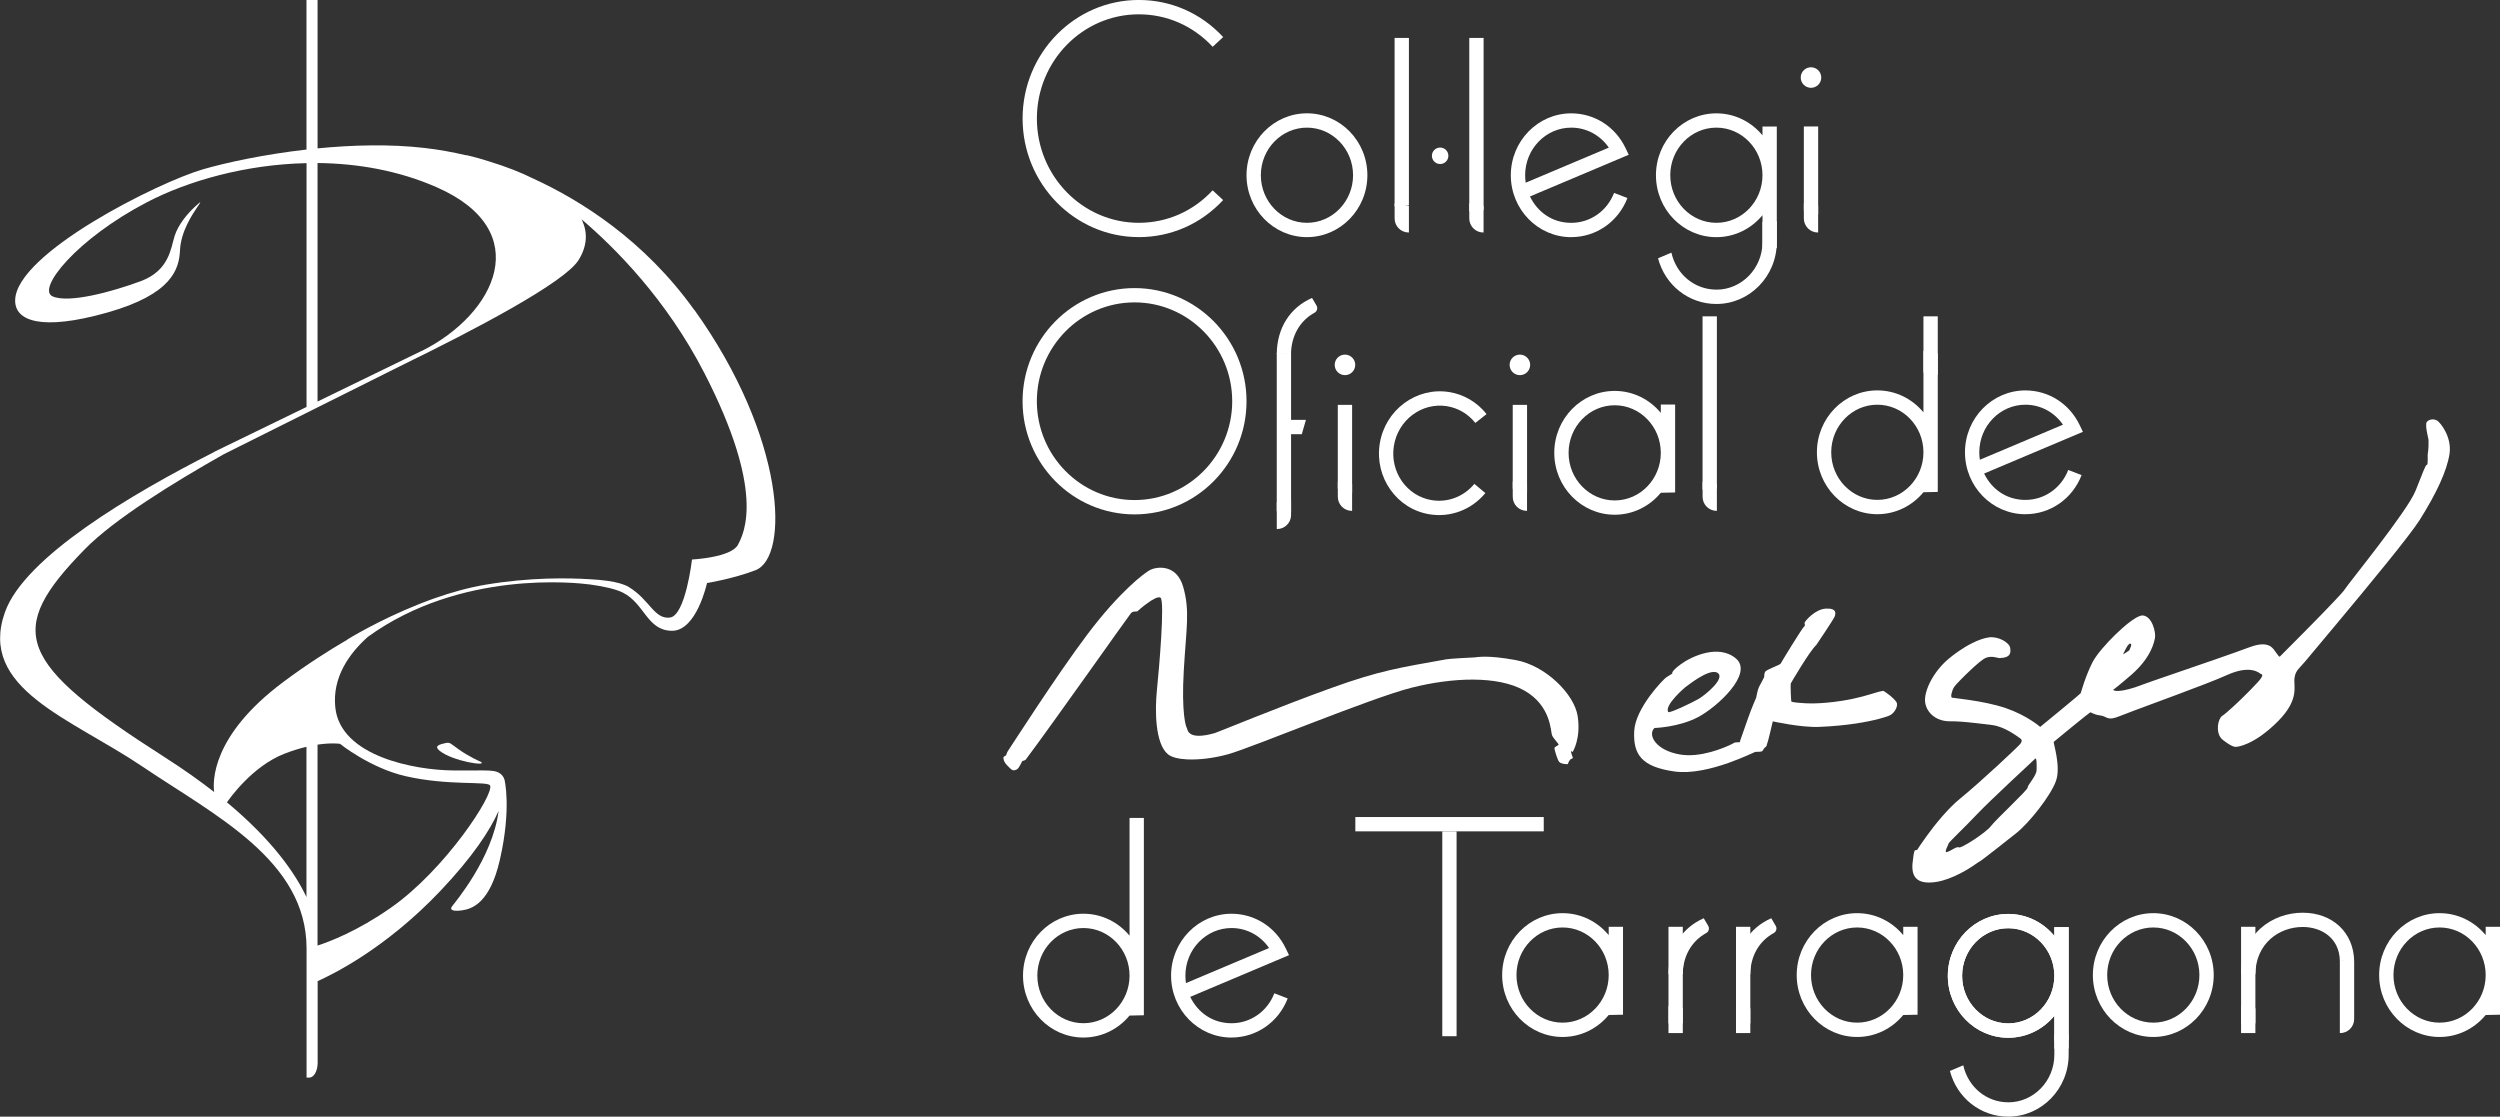 <?xml version="1.0" encoding="UTF-8"?><svg id="Capa_2" xmlns="http://www.w3.org/2000/svg" viewBox="0 0 895.71 400.08"><rect x="0" y="0" width="895.71" height="400.08" fill="#333333" stroke="none"/><defs><style>.cls-1{fill:#fff;}</style></defs><g id="Capa_1-2"><path class="cls-1" d="M247.92,200.47s0,0,0,0c.02-.13.07-.65.14-1.33-.08.87-.15,1.33-.15,1.33Z"/><path class="cls-1" d="M248.79,111.12c-17.92-25.06-40.71-39.33-57.69-47.12-4.67-2.32-9.9-4.33-15.33-6-5.52-1.79-8.86-2.45-8.86-2.45l.25.12c-5.08-1.2-10.17-2.1-14.98-2.65-12.41-1.44-25.84-1.09-38.4.14V0h-3.97v53.58c-15.17,1.73-28.71,4.65-37.09,7.08-15.94,4.62-66.97,30.06-67.29,46.89-.15,7.43,9.31,11.12,32.87,4.47,23.56-6.64,25.88-15.72,26.2-22.47.32-6.75,4.64-13.03,6.02-15.09,1.37-2.06,2.14-2.98-.61-.45-2.74,2.53-6.04,6.41-7.36,10.58-1.32,4.17-1.85,12.32-12.06,16.12-10.21,3.8-25.88,8.08-31.66,5.46-5.78-2.61,8.59-20.57,33.89-33.75,14.73-7.67,35.39-13.51,57.11-13.97v87.35l-19.82,9.64c-3.03,1.44-6.26,3.01-9.63,4.68l-3.76,1.83.06.03c-29.65,15.02-67.88,37.65-74.89,57.32-9.79,27.46,23.57,38,49.32,55.39,25.75,17.39,58.73,33.51,58.73,65.13v46.26h.97c1.66,0,3-2.36,3-5.26v-29.31c5.23-2.31,24.34-11.63,43.92-32.26,11.56-12.18,17.87-21.77,20.91-28.71-2.16,17.01-15.91,33.12-16.71,34.22-.86,1.18.15,1.89,3.61,1.4,3.45-.49,9.99-2.43,13.57-18.16,4.22-18.52,1.64-28.68,1.64-28.68v.04c-.19-.65-.47-1.17-.81-1.54-2.27-2.42-4.65-1.63-17.92-1.79-13.28-.16-40.01-4.97-41.88-22.51-1.17-10.9,5.07-19.47,11.68-25.37,33.23-24.03,74.66-19.39,79.59-18.74,4.73.66,9.18,1.6,11.81,2.94,7.72,3.91,8.64,13.57,17.51,13.65,8.87.08,12.58-17.11,12.58-17.11,0,0,9.28-1.49,17.36-4.59,12.23-4.69,10.96-47.33-21.82-93.19ZM113.77,58.41c14.33.14,28.99,2.68,42.63,8.65,35.63,15.6,21.3,45.36-5.24,58.66h-.09s-37.3,18.14-37.3,18.14V58.41ZM109.8,321.41c-4.04-8.56-12.17-20.35-28.48-33.94.72-1.07,8.94-12.9,20.62-17.44,2.89-1.12,5.52-1.91,7.86-2.46v53.84ZM121.82,266.5s10.69,8.64,23.5,11.59c15.3,3.52,29.39,1.71,30.26,3.32,1.62,3.02-16.03,30.2-35.59,43.85-11.97,8.36-21.91,12.13-26.22,13.52v-2.71s.01-.29,0-.73v-68.55c5.12-.76,8.05-.29,8.05-.29ZM264.37,195.23c-2.42,4.5-16.29,5.23-16.44,5.24,0,0,0,0,0,0,0,0-2.32,20.17-7.94,20.8-5.62.63-7.18-6.38-14.7-10.95-1.69-1.03-4.32-1.72-7.36-2.17h0s-.13-.02-.37-.05c-1.98-.28-4.11-.46-6.29-.57-7.71-.49-21.39-.71-37.25,1.95-6.16,1.03-12.34,2.78-18.15,4.82-.33.11-.86.3-1.59.56-1.58.57-2.97,1.11-4.17,1.6-14.58,5.79-25.59,12.62-25.59,12.62,0,0-.07.06-.18.17-3.36,1.95-6.89,4.12-10.55,6.51-3.97,2.59-8.08,5.44-12.3,8.59-25.95,19.36-25.24,35.95-24.76,39.42-5.13-4-10.95-8.14-17.59-12.38C5.81,237.31,1.63,226.11,30.44,196.72c10.43-10.64,31.6-23.74,49.73-33.98l33.61-16.79,30.38-15.17c25.47-12.42,58.17-29.51,63.17-37.66,3.1-5.06,3.23-9.79,1.24-14.12-.02-.03-.03-.07-.05-.1-.05-.11-.1-.22-.16-.33,11.88,10.09,30.41,28.62,44.03,55.14,21.66,42.16,14.41,56.99,11.98,61.52Z"/><path class="cls-1" d="M150.1,216.47c1.2-.49,2.6-1.03,4.17-1.6-.66.24-1.46.54-2.41.91-.59.23-1.18.46-1.76.69Z"/><path class="cls-1" d="M159.64,266.22c-2.21.5-4.28,1.04-2.09,2.8,4.68,3.76,17.37,5.65,14.75,3.94,0,0-4.14-1.75-8.05-4.54-2.77-1.98-2.99-2.57-4.62-2.19Z"/><path class="cls-1" d="M725.67,184.23c8.94,0,16.84-5.5,20.13-14l-4.78-1.85c-2.52,6.52-8.55,10.73-15.35,10.73s-12.07-3.85-14.79-9.45l35.39-14.94-1.16-2.43c-3.67-7.66-11.12-12.41-19.44-12.41-11.94,0-21.65,9.95-21.65,22.18s9.71,22.18,21.65,22.18ZM709.15,162.05c0-9.4,7.41-17.05,16.52-17.05,5.44,0,10.39,2.69,13.46,7.16l-29.78,12.57c-.13-.87-.2-1.77-.2-2.68Z"/><path class="cls-1" d="M689.14,113.34v20.14c1.71.31,3.42.6,5.13.88v-21.03h-5.13Z"/><path class="cls-1" d="M689.14,147.74c-3.97-4.81-9.9-7.87-16.52-7.87-11.94,0-21.65,9.95-21.65,22.18s9.71,22.18,21.65,22.18c6.62,0,12.55-3.06,16.52-7.87l5.13-.11v-49.68c-1.71-.28-3.42-.57-5.13-.88v22.05ZM672.62,179.1c-9.11,0-16.52-7.65-16.52-17.05s7.41-17.05,16.52-17.05,16.52,7.65,16.52,17.05-7.41,17.05-16.52,17.05Z"/><path class="cls-1" d="M468.26,84.96c11.94,0,21.65-9.95,21.65-22.18s-9.71-22.18-21.65-22.18-21.65,9.95-21.65,22.18,9.71,22.18,21.65,22.18ZM468.26,45.73c9.11,0,16.52,7.65,16.52,17.05s-7.41,17.05-16.52,17.05-16.52-7.65-16.52-17.05,7.41-17.05,16.52-17.05Z"/><path class="cls-1" d="M562.95,84.96c8.94,0,16.84-5.5,20.13-14l-4.78-1.85c-2.52,6.52-8.55,10.73-15.35,10.73s-12.07-3.85-14.79-9.45l35.39-14.94-1.16-2.43c-3.67-7.66-11.12-12.41-19.44-12.41-11.94,0-21.65,9.95-21.65,22.18s9.71,22.18,21.65,22.18ZM546.43,62.78c0-9.4,7.41-17.05,16.52-17.05,5.44,0,10.39,2.69,13.46,7.16l-29.78,12.57c-.13-.87-.2-1.77-.2-2.68Z"/><path class="cls-1" d="M407.99,84.96c11.55,0,22.29-4.72,30.24-13.28l-3.76-3.49c-6.96,7.51-16.36,11.64-26.47,11.64-20.12,0-36.5-16.76-36.5-37.35s16.37-37.35,36.5-37.35c10.11,0,19.51,4.14,26.48,11.64l3.76-3.49c-7.94-8.57-18.68-13.29-30.24-13.29-22.95,0-41.62,19.06-41.62,42.48s18.67,42.48,41.62,42.48Z"/><polyline class="cls-1" points="651.42 76.81 651.42 45.32 646.29 45.32 646.29 75.35"/><path class="cls-1" d="M515.98,58.77c1.63,0,2.95-1.32,2.95-2.95s-1.32-2.95-2.95-2.95-2.95,1.32-2.95,2.95,1.32,2.95,2.95,2.95Z"/><path class="cls-1" d="M648.85,31.46c2.03,0,3.68-1.65,3.68-3.68s-1.65-3.68-3.68-3.68-3.68,1.65-3.68,3.68,1.65,3.68,3.68,3.68Z"/><path class="cls-1" d="M614.95,103.78c9.11,0,16.52-7.65,16.52-17.05v-7.22c1.67-.02,3.42-.09,5.13-.24v7.46c0,12.23-9.71,22.18-21.65,22.18-9.89,0-18.35-6.68-20.9-16.37l4.79-2.03c1.72,7.81,8.34,13.26,16.11,13.26Z"/><path class="cls-1" d="M631.47,88.88c1.67-.02,3.42.15,5.13,0v-43.55s-5.13,0-5.13,0v3.15c-3.97-4.81-9.9-7.87-16.52-7.87-11.94,0-21.65,9.95-21.65,22.18s9.71,22.18,21.65,22.18c6.62,0,12.55-3.06,16.52-7.87v11.79ZM631.47,62.78c0,9.4-7.41,17.05-16.52,17.05-9.11,0-16.52-7.65-16.52-17.05s7.41-17.05,16.52-17.05c9.11,0,16.52,7.65,16.52,17.05Z"/><path class="cls-1" d="M532.18,176.65l-3.94-3.28c-3.79,4.56-9.47,6.74-15.19,5.84-9-1.43-15.12-10.14-13.65-19.43,1.47-9.28,9.99-15.68,18.99-14.25,4.02.64,7.64,2.77,10.19,6.01l4.03-3.18c-3.36-4.25-8.12-7.06-13.42-7.9-11.79-1.87-22.94,6.44-24.85,18.52-1.91,12.08,6.12,23.43,17.91,25.3,7.52,1.19,14.98-1.66,19.94-7.62Z"/><path class="cls-1" d="M406.49,184.3c22.12,0,40.12-18.19,40.12-40.54s-18-40.54-40.12-40.54c-22.13,0-40.12,18.19-40.12,40.54s18,40.54,40.12,40.54ZM406.49,108.34c19.3,0,34.99,15.89,34.99,35.41s-15.7,35.41-34.99,35.41c-19.3,0-35-15.89-35-35.41s15.7-35.41,35-35.41Z"/><polyline class="cls-1" points="615.13 175.02 615.13 113.34 610 113.34 610 175.42"/><path class="cls-1" d="M485.56,130.73c0-2.03-1.65-3.68-3.68-3.68s-3.68,1.65-3.68,3.68,1.65,3.68,3.68,3.68,3.68-1.65,3.68-3.68Z"/><path class="cls-1" d="M548.23,130.73c0-2.03-1.65-3.68-3.68-3.68s-3.68,1.65-3.68,3.68,1.65,3.68,3.68,3.68,3.68-1.65,3.68-3.68Z"/><path class="cls-1" d="M600.17,176.44v-31.49h-5.13v2.98c-3.97-4.81-9.9-7.87-16.52-7.87-11.94,0-21.65,9.95-21.65,22.18s9.71,22.18,21.65,22.18c6.62,0,12.55-3.06,16.52-7.87l5.13-.11ZM578.52,179.3c-9.11,0-16.52-7.65-16.52-17.05s7.41-17.05,16.52-17.05,16.52,7.65,16.52,17.05-7.41,17.05-16.52,17.05Z"/><polyline class="cls-1" points="504.79 73.53 504.79 13.6 499.66 13.6 499.66 73.92"/><polyline class="cls-1" points="531.55 75.29 531.55 13.6 526.42 13.6 526.42 75.69"/><polyline class="cls-1" points="457.44 183.14 457.44 126.49 462.57 126.49 462.57 183.51"/><polyline class="cls-1" points="484.44 176.55 484.44 145.06 479.31 145.06 479.31 175.08"/><path class="cls-1" d="M467.89,150.43l-1.47,5.13h-6.44c-.38-1.71-.77-3.45-1.15-5.13h9.05Z"/><polyline class="cls-1" points="547.12 176.55 547.12 145.06 541.99 145.06 541.99 175.08"/><path class="cls-1" d="M470.99,112.04c.44-.24.75-.64.88-1.13.14-.5.07-1.02-.2-1.47l-1.59-2.7c-7.94,3.51-12.53,10.79-12.64,20.02h5.11c.11-6.47,3.17-11.83,8.43-14.72Z"/><path class="cls-1" d="M581.5,363.55v-31.49h-5.13v2.98c-3.97-4.81-9.9-7.87-16.52-7.87-11.94,0-21.65,9.95-21.65,22.18s9.71,22.18,21.65,22.18c6.62,0,12.55-3.06,16.52-7.87l5.13-.11ZM559.85,366.4c-9.11,0-16.52-7.65-16.52-17.05s7.41-17.05,16.52-17.05,16.52,7.65,16.52,17.05-7.41,17.05-16.52,17.05Z"/><path class="cls-1" d="M687.03,363.55v-31.49h-5.13v2.98c-3.97-4.81-9.9-7.87-16.52-7.87-11.94,0-21.65,9.95-21.65,22.18s9.71,22.18,21.65,22.18c6.62,0,12.55-3.06,16.52-7.87l5.13-.11ZM665.38,366.4c-9.11,0-16.52-7.65-16.52-17.05,0-9.4,7.41-17.05,16.52-17.05s16.52,7.65,16.52,17.05-7.41,17.05-16.52,17.05Z"/><path class="cls-1" d="M895.71,363.55v-31.49h-5.13v2.98c-3.97-4.81-9.9-7.87-16.52-7.87-11.94,0-21.65,9.95-21.65,22.18s9.71,22.18,21.65,22.18c6.62,0,12.55-3.06,16.52-7.87l5.13-.11ZM874.06,366.4c-9.11,0-16.52-7.65-16.52-17.05s7.41-17.05,16.52-17.05c9.11,0,16.52,7.65,16.52,17.05s-7.41,17.05-16.52,17.05Z"/><path class="cls-1" d="M441.23,371.73c8.94,0,16.84-5.5,20.13-14l-4.78-1.85c-2.52,6.52-8.55,10.73-15.35,10.73s-12.07-3.85-14.79-9.45l35.39-14.94-1.16-2.43c-3.67-7.66-11.12-12.41-19.44-12.41-11.94,0-21.65,9.95-21.65,22.18s9.71,22.18,21.65,22.18ZM424.71,349.55c0-9.4,7.41-17.05,16.52-17.05,5.44,0,10.39,2.69,13.46,7.16l-29.78,12.57c-.13-.87-.2-1.77-.2-2.68Z"/><path class="cls-1" d="M409.83,363.75v-70.71h-5.13v42.2c-3.97-4.81-9.9-7.87-16.52-7.87-11.94,0-21.65,9.95-21.65,22.18s9.71,22.18,21.65,22.18c6.62,0,12.55-3.06,16.52-7.87l5.13-.11ZM388.18,366.6c-9.11,0-16.52-7.65-16.52-17.05s7.41-17.05,16.52-17.05,16.52,7.65,16.52,17.05-7.41,17.05-16.52,17.05Z"/><path class="cls-1" d="M771.49,327.17c-11.94,0-21.65,9.95-21.65,22.18s9.71,22.18,21.65,22.18,21.65-9.95,21.65-22.18-9.71-22.18-21.65-22.18ZM771.49,366.4c-9.11,0-16.52-7.65-16.52-17.05s7.41-17.05,16.52-17.05,16.52,7.65,16.52,17.05-7.41,17.05-16.52,17.05Z"/><path class="cls-1" d="M808.07,366.67v-17.32c0-9.4,3.97-19.12,0-14.31v-2.98h-5.13v34.61"/><polyline class="cls-1" points="516.75 297.86 516.75 371.26 521.87 371.26 521.87 297.86"/><rect class="cls-1" x="485.6" y="292.73" width="67.5" height="5.13" transform="translate(1038.7 590.59) rotate(-180)"/><polyline class="cls-1" points="808.07 361.26 808.07 370.14 802.94 370.14 802.94 360.46"/><path class="cls-1" d="M843.46,344.35v20.76c0,2.78-2.25,5.03-5.03,5.03h-.1v-26.01"/><path class="cls-1" d="M825.02,327.01c-10.89,0-21.91,7.56-22.08,22.01h5.11c.17-11.1,8.62-16.9,16.97-16.9,6.54,0,13.14,3.77,13.32,12.16l5.12.06c-.17-10.19-7.71-17.33-18.44-17.33Z"/><path class="cls-1" d="M719.52,394.95c9.11,0,16.52-7.65,16.52-17.05v-7.22c1.67-.02,3.42-.09,5.13-.24v7.46c0,12.23-9.71,22.18-21.65,22.18-9.89,0-18.35-6.68-20.9-16.37l4.79-2.03c1.72,7.81,8.34,13.26,16.11,13.26Z"/><path class="cls-1" d="M736.04,372.9c1.67-.02,3.42-.09,5.13-.24v-40.49s-5.13,0-5.13,0v3.15c-3.97-4.81-9.9-7.87-16.52-7.87-11.94,0-21.65,9.95-21.65,22.18,0,12.23,9.71,22.18,21.65,22.18,6.62,0,12.55-3.06,16.52-7.87v8.97ZM736.04,349.62c0,9.4-7.41,17.05-16.52,17.05s-16.52-7.65-16.52-17.05,7.41-17.05,16.52-17.05c9.11,0,16.52,7.65,16.52,17.05Z"/><path class="cls-1" d="M736.04,375.72c1.67-.02,3.42.15,5.13,0v-43.55s-5.13,0-5.13,0v3.15c-3.97-4.81-9.9-7.87-16.52-7.87-11.94,0-21.65,9.95-21.65,22.18,0,12.23,9.71,22.18,21.65,22.18,6.62,0,12.55-3.06,16.52-7.87v11.79ZM736.04,349.62c0,9.4-7.41,17.05-16.52,17.05-9.11,0-16.52-7.65-16.52-17.05,0-9.4,7.41-17.05,16.52-17.05,9.11,0,16.52,7.65,16.52,17.05Z"/><path class="cls-1" d="M602.92,366.67v-17.32c0-9.4,3.97-19.12,0-14.31v-2.98h-5.13v34.61"/><polyline class="cls-1" points="602.92 361.26 602.92 370.14 597.79 370.14 597.79 360.46"/><path class="cls-1" d="M627.11,366.67v-17.32c0-9.4,3.97-19.12,0-14.31v-2.98h-5.13v34.61"/><polyline class="cls-1" points="627.11 361.26 627.11 370.14 621.98 370.14 621.98 360.46"/><path class="cls-1" d="M611.33,334.29c.44-.24.75-.64.88-1.13.14-.5.07-1.02-.2-1.47l-1.59-2.7c-7.94,3.51-12.53,10.79-12.64,20.02h5.11c.11-6.47,3.17-11.83,8.43-14.72Z"/><path class="cls-1" d="M635.52,334.29c.44-.24.75-.64.88-1.13.14-.5.07-1.02-.2-1.47l-1.59-2.7c-7.94,3.51-12.53,10.79-12.64,20.02h5.11c.11-6.47,3.17-11.83,8.43-14.72Z"/><path class="cls-1" d="M646.29,72.79v5.48c0,2.78,2.25,5.03,5.03,5.03h.09v-9.59"/><path class="cls-1" d="M526.42,72.79v5.48c0,2.78,2.25,5.03,5.03,5.03h.09v-9.59"/><path class="cls-1" d="M610.01,172.52v5.48c0,2.78,2.25,5.03,5.03,5.03h.09v-9.59"/><path class="cls-1" d="M499.67,72.79v5.48c0,2.78,2.25,5.03,5.03,5.03h.09v-9.59"/><path class="cls-1" d="M479.32,172.52v5.48c0,2.78,2.25,5.03,5.03,5.03h.09v-9.59"/><path class="cls-1" d="M462.57,179.04v5.48c0,2.78-2.25,5.03-5.03,5.03h-.09v-9.59"/><path class="cls-1" d="M541.99,172.52v5.48c0,2.78,2.25,5.03,5.03,5.03h.09v-9.59"/><path class="cls-1" d="M543.1,236.5c-10.63-1.92-13.64-1.01-15-.95-1.37.05-8.65.44-9.84.66-16.72,2.99-23.92,4.04-41.09,10.22-19.12,6.88-40.84,15.91-41.89,16.21-5.01,1.43-7.45,1.09-8.67.33-1.27-.79-1.22-2.02-1.39-2.19-.33-.33-1.97-5.35-1.09-20.51.87-15.15,2.26-21.28-.18-29.91-2.44-8.63-9.81-7.21-11.85-6.17-2.04,1.04-10.94,7.75-22.51,23.11-11.07,14.7-27.23,39.97-28.27,41.47-.5.73-.74,1.38-.85,1.86-.48.25-.91.52-.95.74-.08.44.08,1.6,1.44,2.97,1.45,1.47,1.73,1.76,2.45,1.63,0,0,0,0,.01,0,0,0,0,0,0,0,.09-.02.18-.04.29-.06,1.01-.22,1.48-1.04,2.53-3.19.07-.15,1-.16,1.31-.62,9.57-12.76,37-51.72,37.69-52.45.82-.87,1.99-.36,2.32-.68.33-.32,6.59-5.87,8.22-4.84,1.64,1.04-.52,25.75-1.27,33.05-.75,7.3-.68,19.17,3.91,23.03,1.31,1.1,3.76,1.7,6.79,1.86,4.33.23,9.84-.44,14.94-1.88,8.68-2.45,50.85-20.05,65.49-23.77,14.64-3.72,30.95-4.42,40.51.99,9.56,5.41,9.43,14.66,9.89,15.94.47,1.28,2.6,3.24,2.38,3.51-.22.27-1.48.7-1.49,1.22-.01.53,1.06,4.16,1.71,4.91.65.75,3.13.97,3.15.68.02-.29.4-1.1.8-1.52.4-.42,1.07-.34.91-.73s-.8-2.22-.58-2.27c.22-.06.52.44.6.19s2.94-4.83,1.73-12.76c-1.21-7.94-11.57-18.17-22.2-20.08Z"/><path class="cls-1" d="M873.16,150.68c-1.14-.7-2.86-.51-3.66.49-.8,1,.54,5.85.6,6.39s0,3.79-.22,4.66c-.22.87.15,4.3-.35,4.3s-1.18,2.04-4.09,9.33c-2.91,7.29-23.9,33-25.43,35.41-.34.54-1.68,2.03-3.56,4.01-5.52,5.86-15.69,16.05-18.74,19.1-.54.54-.87.87-.89.89q-.22.22-1.46-1.59c-.99-1.44-2.36-3.92-7.98-2.25-.46.14-.94.29-1.46.49-5.79,2.17-17.83,6.3-26.72,9.35-5.41,1.86-9.65,3.31-10.59,3.68-1.34.52-2.52.94-3.57,1.29-6.96,2.27-7.96.95-7.96.95,0,0,1.86-1.35,6.51-5.37.51-.44,1-.89,1.47-1.35,3.81-3.68,6.27-7.77,7.03-11.86.37-2-.96-7.7-4.3-8.09-.63-.07-1.56.29-2.69.96-2.68,1.6-6.43,4.97-9.62,8.36-.84.9-1.64,1.79-2.37,2.66-1.52,1.81-2.74,3.5-3.39,4.77-2.62,5.17-4.08,10.71-4.23,11.07-.15.36-14.53,12.11-14.53,12.11,0,0-4.58-4.07-12.29-6.72-4.13-1.42-9.16-2.34-13.05-2.92-1.16-.17-2.22-.31-3.12-.43-1.73-.22-2.9-.35-3.11-.4-.69-.18-.04-2.59.73-3.83.21-.34,1.01-1.23,2.08-2.33,1.11-1.15,2.53-2.54,3.93-3.85,2.1-1.96,4.18-3.73,5.14-4.17,2.22-1.03,4.53.01,5.09,0,4.29-.13,4.02-2.09,3.87-3.56-.2-2.03-4.32-4.31-7.6-3.87-1.86.25-3.96,1.02-6.06,2.08-1.66.83-3.31,1.83-4.87,2.91-1.29.89-2.51,1.82-3.59,2.73-5.49,4.61-8.99,11.75-8.34,15.72.66,3.98,4.37,6.68,8.85,6.63,1.3-.02,2.76.05,4.26.16.78.06,1.57.12,2.37.2,2.98.29,6.01.69,8.51.99,4.46.54,9.14,4.15,10.01,4.75.87.6.62,1.26.05,2.02-.56.77-13.84,13.3-21.49,19.53-4.5,3.66-9,9.29-11.96,13.35-2.08,2.85-3.4,4.91-3.41,4.97-.04.15-.51.22-.66.22s-.55-.51-1.06,4.55c-.51,5.06,1.6,7.8,8.27,6.85.8-.11,1.6-.29,2.4-.51,5.89-1.6,11.49-5.6,11.73-5.78.57-.42.78-.57,1.88-1.23.78-.48,8.22-6.26,12.92-10.03,4.7-3.77,12.29-13.39,14.17-18.64,1.88-5.25-1.06-13.76-.78-14.03.27-.27,12.79-10.52,13.06-10.57.19-.04.77.38,1.87.73.5.16,1.08.3,1.81.39.28.03.53.09.75.16,1.63.49,2.1,1.7,5.86.17,1.28-.52,3.33-1.3,5.83-2.23,4.12-1.54,9.47-3.51,14.77-5.48,7.34-2.74,14.54-5.48,18.05-7.08,4.25-1.93,7.15-2.11,9.06-1.78,2.07.36,2.95,1.31,3.04,1.33.71.16,1.21.54-.98,2.95-.76.83-1.58,1.7-2.44,2.58-4.16,4.28-9.01,8.72-10.28,9.49-1.53.93-2.57,5.74-.29,8.23.41.45,3.42,2.76,4.84,2.9.65.06,2.3-.21,4.65-1.27,2.76-1.26,6.49-3.62,10.75-7.92,7.87-7.94,5.46-12.6,5.9-15.52.44-2.91,1.68-3.21,4.74-6.99,1.04-1.29,5.41-6.47,10.92-13.07,10.67-12.78,25.66-30.91,29.2-36.54,6.01-9.55,9.77-17.61,10.68-23.69.9-6.08-3.31-11.21-4.45-11.91ZM763.25,230.59c.86.12-.23,1.96-.34,2.4,0,0-2.37,1.69-2.19,1.33.18-.36,1.67-3.85,2.53-3.73ZM729.67,275.97c-.05,2.02-3.28,5.35-3.17,6.17s-11.37,11.42-13.17,13.82c-1.8,2.4-10.76,8.14-11.47,7.65-.71-.49-2.73,1.15-4.19,1.64s.48-2.57.42-2.95c-.05-.38,6.34-6.39,10.33-10.66,3.99-4.26,20.6-19.67,20.6-19.67.76-.98.71,1.96.66,3.98Z"/><path class="cls-1" d="M674.64,247.52c-.77.13-1.6.35-2.54.63-2.7.79-6.33,2.03-12.25,2.95-7.98,1.24-12.83.95-15.48.69-2.2-.21-2.34-.34-2.52-.41s-.39-6.25-.25-6.51,6.76-11.62,9.13-13.76c.14-.15,6.19-9.18,6.58-10.17.39-.99.94-3.1-3.11-2.88-4.04.22-7.52,4.57-7.64,5.03-.12.47.43.98-.19,1.41s-8.16,12.75-8.38,13.26-5.21,2.11-5.61,3.02c-.4.91-.22,1.57-.29,1.79s-1.48,2.84-1.91,3.64c-.44.8-.89,3.5-.97,3.76s-1.44,3.16-2.9,7.32c-1.46,4.15-2.86,8.16-2.86,8.16,0,0,.15.48-.31.48s-1.69.05-1.82.22c-.02.03-.33.2-.87.47-2.69,1.33-11.17,4.94-18.46,3.72-8.74-1.46-11.8-7.03-9.22-9.51,0,0,8.64-.23,15.58-3.87,6.93-3.64,19.93-15.61,13.65-20.99-6.28-5.38-16.07-.73-19.83,2.05-3.76,2.78-2.98,3.31-2.98,3.31,0,0-1.12.68-2.13,1.31-1.01.63-11.16,11.03-11.55,19.34-.39,8.31,2.6,12.76,14.4,14.43,6.13.87,13.52-1.01,19.3-3.04,5.34-1.88,9.31-3.88,9.63-3.95.66-.15,2.33.13,2.7-.47.67-1.12.8-1.13,1.2-1.46s.23-.87.45-1.17c.22-.29,1.97-7.87,1.97-7.87,0,0,10.11,2.26,16.58,1.99,10.36-.43,17.43-1.82,21.44-2.87,1.77-.47,2.95-.87,3.55-1.1,1.95-.74,3.23-3.15,2.91-4.51-.33-1.36-4.63-4.51-5-4.45ZM603.83,246.21c.16,0,8.52-7.05,11.53-5.14,3.01,1.91-4.43,7.98-6.78,9.34-2.35,1.37-10.53,5.26-10.87,4.7-1.53-2.46,6.12-8.91,6.12-8.91Z"/></g></svg>